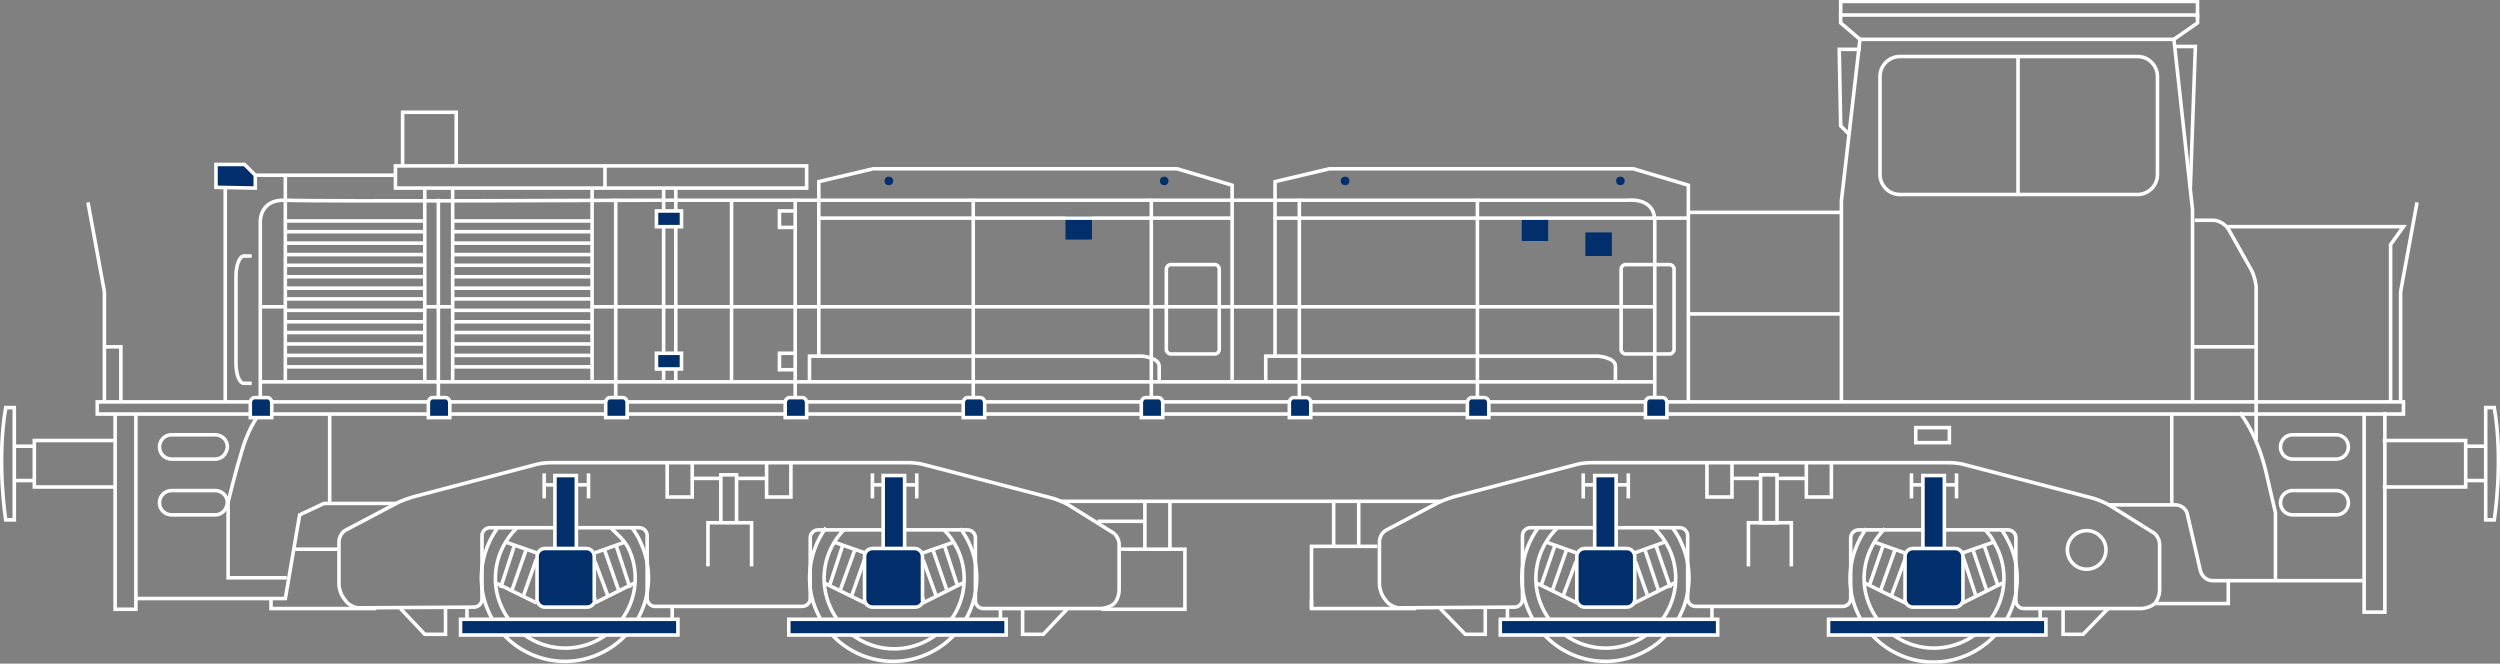 <?xml version="1.0" encoding="UTF-8"?> <!-- Generator: Adobe Illustrator 24.2.1, SVG Export Plug-In . SVG Version: 6.00 Build 0) --> <svg xmlns="http://www.w3.org/2000/svg" xmlns:xlink="http://www.w3.org/1999/xlink" version="1.1" id="Layer_1" x="0px" y="0px" viewBox="0 0 349.6 92.8" style="enable-background:new 0 0 349.6 92.8;" xml:space="preserve"><rect x="0" y="0" width="349.6" height="92.8" fill="#808080" stroke="none"/> <style type="text/css"> .st0{fill:none;stroke:#FFFFFF;stroke-width:0.5;stroke-miterlimit:10;} .st1{fill:#002F6C;stroke:#FFFFFF;stroke-width:0.5;stroke-miterlimit:10;} .st2{fill:#002F6C;} .st3{fill:#FFFFFF;stroke:#FFFFFF;stroke-width:0.5;stroke-miterlimit:10;} </style> <g> <polyline class="st0" points="16.1,61.6 4.8,61.6 4.8,68.1 16.1,68.1 "></polyline> <path class="st0" d="M0.8,57h1.2v15.7H0.8C0.8,72.7-0.5,64.5,0.8,57z"></path> <line class="st0" x1="2.1" y1="62.4" x2="4.7" y2="62.4"></line> <line class="st0" x1="2.1" y1="67.2" x2="4.7" y2="67.2"></line> </g> <g> <polyline class="st0" points="333.2,61.6 344.8,61.6 344.8,68.1 333.2,68.1 "></polyline> <path class="st0" d="M348.8,57h-1.2v15.7h1.2C348.8,72.7,350.1,64.5,348.8,57z"></path> <line class="st0" x1="347.6" y1="62.4" x2="344.9" y2="62.4"></line> <line class="st0" x1="347.6" y1="67.2" x2="344.9" y2="67.2"></line> </g> <rect x="13.6" y="56.2" class="st0" width="322.5" height="1.7"></rect> <polyline class="st0" points="330.6,58 330.6,85.6 333.5,85.6 333.5,57.6 "></polyline> <polyline class="st0" points="16.1,57.8 16.1,85.2 19,85.2 19,57.8 "></polyline> <polyline class="st0" points="12.3,28.3 14.6,40.8 14.6,56 "></polyline> <polyline class="st0" points="338,28.3 335.7,40.8 335.7,56 "></polyline> <polyline class="st0" points="14.5,48.5 16.9,48.5 16.9,56 "></polyline> <polyline class="st0" points="19.1,83.7 39.9,83.7 41.9,72 45.3,70.4 55.5,70.4 "></polyline> <path class="st0" d="M66.3,84.9c0.6,0,1.1-0.5,1.1-1.1v-8.9c0-0.6,0.5-1.1,1.1-1.1h20.9c0.6,0,1.1,0.5,1.1,1.1v8.8 c0,0.6,0.5,1.1,1.1,1.1h20.6c0.6,0,1.1-0.5,1.1-1.1v-8.5c0-0.6,0.5-1.1,1.1-1.1h20.9c0.6,0,1.1,0.5,1.1,1.1V84 c0,0.6,0.5,1.1,1.1,1.1h16.4c0.6,0,1.5-0.3,1.9-0.7c0.4-0.4,0.7-1.2,0.7-1.9v-6.4c0-0.6-0.4-1.4-1-1.7l-6.1-3.8 c-0.5-0.3-1.5-0.7-2.1-0.9L129.3,65c-0.6-0.2-1.6-0.3-2.2-0.3H77c-0.6,0-1.6,0.1-2.2,0.3l-17.1,4.5c-0.6,0.2-1.5,0.5-2.1,0.8 l-7.2,3.8c-0.6,0.3-1,1-1,1.7v5.9c0,0.6,0.3,1.5,0.7,2l0.3,0.4c0.4,0.5,1.2,0.9,1.8,0.9L66.3,84.9z"></path> <polyline class="st0" points="37.9,83.8 37.9,85.1 52.6,85.1 "></polyline> <line class="st0" x1="46.1" y1="57.8" x2="46.1" y2="70.3"></line> <path class="st0" d="M40.1,80.8h-8.2V70.2c0,0,0.9-3.8,2-7.4c1.1-3.6,2.5-5,2.5-5V31.1c0,0-0.2-3.3,3.6-3.1c4.5,0.2,50.7,0,50.7,0 h136.9c0,0,3.8-0.5,3.8,2.9s0,27,0,27"></path> <path class="st0" d="M30.1,64.2H24c-0.9,0-1.7-0.7-1.7-1.7v0c0-0.9,0.7-1.7,1.7-1.7h6.1c0.9,0,1.7,0.7,1.7,1.7v0 C31.7,63.5,31,64.2,30.1,64.2z"></path> <path class="st0" d="M30.1,72H24c-0.9,0-1.7-0.7-1.7-1.7v0c0-0.9,0.7-1.7,1.7-1.7h6.1c0.9,0,1.7,0.7,1.7,1.7v0 C31.7,71.3,31,72,30.1,72z"></path> <path class="st0" d="M326.7,64.2h-6.1c-0.9,0-1.7-0.7-1.7-1.7v0c0-0.9,0.7-1.7,1.7-1.7h6.1c0.9,0,1.7,0.7,1.7,1.7v0 C328.4,63.5,327.6,64.2,326.7,64.2z"></path> <path class="st0" d="M326.7,72h-6.1c-0.9,0-1.7-0.7-1.7-1.7v0c0-0.9,0.7-1.7,1.7-1.7h6.1c0.9,0,1.7,0.7,1.7,1.7v0 C328.4,71.3,327.6,72,326.7,72z"></path> <polyline class="st0" points="56,85.1 59.4,88.7 62.3,88.7 62.3,84.9 "></polyline> <polyline class="st0" points="149.2,85.2 145.9,88.7 143,88.7 143,84.9 "></polyline> <line class="st1" x1="65.3" y1="86.6" x2="65.3" y2="84.9"></line> <g> <path class="st0" d="M88.3,73.7c0.5,0.7,1,1.4,1.3,2.2c2.7,5.8,0.2,12.8-5.7,15.5c-5.8,2.7-12.8,0.2-15.5-5.7 c-1.9-4-1.2-8.6,1.2-11.9"></path> <path class="st0" d="M85.5,73.9c0.9,0.9,1.8,1.6,2.4,2.8c2.3,4.9,0.2,10.7-4.7,13s-10.7,0.2-13-4.7c-1.8-3.8-0.9-8.2,2-11.1"></path> <rect x="64.4" y="86.6" class="st1" width="30.4" height="2.2"></rect> <polyline class="st1" points="77.6,76.7 77.6,66.5 80.6,66.5 80.6,76.7 "></polyline> <g> <path class="st2" d="M83.2,83.8c0,0.6-0.5,1.1-1.1,1.1h-5.9c-0.6,0-1.1-0.5-1.1-1.1v-6c0-0.6,0.5-1.1,1.1-1.1H82 c0.6,0,1.1,0.5,1.1,1.1V83.8z"></path> <path class="st0" d="M83.2,83.8c0,0.6-0.5,1.1-1.1,1.1h-5.9c-0.6,0-1.1-0.5-1.1-1.1v-6c0-0.6,0.5-1.1,1.1-1.1H82 c0.6,0,1.1,0.5,1.1,1.1V83.8z"></path> </g> <g> <circle class="st2" cx="77" cy="78.9" r="0.4"></circle> <circle class="st2" cx="81.1" cy="78.9" r="0.4"></circle> <circle class="st2" cx="77" cy="83" r="0.4"></circle> <circle class="st2" cx="81.1" cy="83" r="0.4"></circle> </g> <line class="st1" x1="70.7" y1="75.8" x2="75" y2="77.3"></line> <line class="st1" x1="69.3" y1="81.5" x2="75" y2="84.3"></line> <line class="st1" x1="71.9" y1="76.4" x2="70" y2="82.2"></line> <line class="st1" x1="73.6" y1="76.8" x2="71.5" y2="82.8"></line> <line class="st1" x1="73.2" y1="83.3" x2="75" y2="78.2"></line> <line class="st1" x1="87.4" y1="75.8" x2="83.2" y2="77.3"></line> <line class="st1" x1="88.8" y1="81.5" x2="83.2" y2="84.3"></line> <line class="st1" x1="86.2" y1="76.4" x2="88.1" y2="82.2"></line> <line class="st1" x1="84.5" y1="76.8" x2="86.6" y2="82.8"></line> <line class="st1" x1="85" y1="83.3" x2="83.2" y2="78.5"></line> <line class="st1" x1="76.1" y1="66.2" x2="76.1" y2="69.7"></line> <line class="st1" x1="82.3" y1="66.2" x2="82.3" y2="69.7"></line> <line class="st0" x1="76.1" y1="67.8" x2="77.4" y2="67.8"></line> <line class="st0" x1="80.7" y1="67.8" x2="82.3" y2="67.8"></line> <line class="st1" x1="94" y1="86.8" x2="94" y2="84.9"></line> </g> <g> <path class="st0" d="M134.3,73.9c0.5,0.7,0.8,1.2,1.2,2c2.7,5.8,0.2,12.8-5.7,15.5c-5.8,2.7-12.8,0.2-15.5-5.7 c-1.9-4-1.2-8.6,1.2-11.9"></path> <path class="st0" d="M132,74.1c0.9,0.9,1.3,1.5,1.9,2.7c2.3,4.9,0.2,10.7-4.7,13s-10.7,0.2-13-4.7c-1.8-3.8-1-8.1,1.8-11"></path> <rect x="110.3" y="86.6" class="st1" width="30.4" height="2.2"></rect> <polyline class="st1" points="123.5,76.7 123.5,66.5 126.5,66.5 126.5,76.7 "></polyline> <g> <path class="st2" d="M129.1,83.8c0,0.6-0.5,1.1-1.1,1.1H122c-0.6,0-1.1-0.5-1.1-1.1v-6c0-0.6,0.5-1.1,1.1-1.1h5.9 c0.6,0,1.1,0.5,1.1,1.1V83.8z"></path> <path class="st0" d="M129.1,83.8c0,0.6-0.5,1.1-1.1,1.1H122c-0.6,0-1.1-0.5-1.1-1.1v-6c0-0.6,0.5-1.1,1.1-1.1h5.9 c0.6,0,1.1,0.5,1.1,1.1V83.8z"></path> </g> <g> <circle class="st2" cx="122.9" cy="78.9" r="0.4"></circle> <circle class="st2" cx="127" cy="78.9" r="0.4"></circle> <circle class="st2" cx="122.9" cy="83" r="0.4"></circle> <circle class="st2" cx="127" cy="83" r="0.4"></circle> </g> <line class="st1" x1="116.6" y1="75.8" x2="120.9" y2="77.3"></line> <line class="st1" x1="115.2" y1="81.5" x2="120.9" y2="84.3"></line> <line class="st1" x1="117.8" y1="76.4" x2="116" y2="81.9"></line> <line class="st1" x1="119.5" y1="77" x2="117.4" y2="82.8"></line> <line class="st1" x1="119.1" y1="83.3" x2="120.9" y2="78.2"></line> <line class="st1" x1="133.4" y1="75.8" x2="129.1" y2="77.3"></line> <line class="st1" x1="134.7" y1="81.5" x2="128.9" y2="84.4"></line> <line class="st1" x1="132.1" y1="76.4" x2="133.9" y2="81.9"></line> <line class="st1" x1="130.5" y1="77" x2="132.5" y2="82.8"></line> <line class="st1" x1="130.9" y1="83.3" x2="129.1" y2="78.3"></line> <line class="st1" x1="122" y1="66.2" x2="122" y2="69.7"></line> <line class="st1" x1="128.2" y1="66.2" x2="128.2" y2="69.7"></line> <line class="st0" x1="122" y1="67.8" x2="123.3" y2="67.8"></line> <line class="st0" x1="126.6" y1="67.8" x2="128.2" y2="67.8"></line> <line class="st1" x1="139.9" y1="86.6" x2="139.9" y2="84.9"></line> </g> <polyline class="st0" points="93.3,64.6 93.3,69.5 96.8,69.5 96.8,64.6 "></polyline> <polyline class="st0" points="107.2,64.6 107.2,69.5 110.6,69.5 110.6,64.6 "></polyline> <polyline class="st0" points="100.8,73.1 100.8,66.4 103,66.4 103,73.1 "></polyline> <line class="st0" x1="96.8" y1="66.9" x2="100.8" y2="66.9"></line> <line class="st0" x1="103" y1="66.9" x2="107" y2="66.9"></line> <polyline class="st0" points="105.1,79.2 105.1,73.1 99,73.1 99,79.2 "></polyline> <path class="st0" d="M211.8,84.9c0.6,0,1.1-0.5,1.1-1.1v-8.9c0-0.6,0.5-1.1,1.1-1.1h20.9c0.6,0,1.1,0.5,1.1,1.1v8.8 c0,0.6,0.5,1.1,1.1,1.1h20.6c0.6,0,1.1-0.5,1.1-1.1v-8.5c0-0.6,0.5-1.1,1.1-1.1h20.9c0.6,0,1.1,0.5,1.1,1.1V84 c0,0.6,0.5,1.1,1.1,1.1h16.4c0.6,0,1.5-0.3,1.9-0.7c0.4-0.4,0.7-1.2,0.7-1.9v-6.4c0-0.6-0.4-1.4-1-1.7l-6.1-3.8 c-0.5-0.3-1.5-0.7-2.1-0.9L274.8,65c-0.6-0.2-1.6-0.3-2.2-0.3h-50.1c-0.6,0-1.6,0.1-2.2,0.3l-17.1,4.5c-0.6,0.2-1.5,0.5-2.1,0.8 l-7.2,3.8c-0.6,0.3-1,1-1,1.7v5.9c0,0.6,0.3,1.5,0.7,2l0.3,0.4c0.4,0.5,1.2,0.9,1.8,0.9L211.8,84.9z"></path> <polyline class="st0" points="183.4,83.8 183.4,85.1 198,85.1 "></polyline> <polyline class="st0" points="201.4,85.1 204.9,88.7 207.7,88.7 207.7,84.9 "></polyline> <polyline class="st0" points="294.8,85.1 291.3,88.7 288.5,88.7 288.5,84.9 "></polyline> <line class="st1" x1="210.8" y1="86.6" x2="210.8" y2="84.9"></line> <g> <path class="st0" d="M233.8,73.7c0.5,0.7,1,1.4,1.3,2.2c2.7,5.8,0.2,12.8-5.7,15.5c-5.8,2.7-12.8,0.2-15.5-5.7 c-1.9-4-1.2-8.6,1.2-11.9"></path> <path class="st0" d="M231.3,73.8c0.9,0.9,1.5,1.7,2.1,2.9c2.3,4.9,0.2,10.7-4.7,13s-10.7,0.2-13-4.7c-1.8-3.8-0.9-8.2,2-11.1"></path> <rect x="209.8" y="86.6" class="st1" width="30.4" height="2.2"></rect> <polyline class="st1" points="223,76.7 223,66.5 226,66.5 226,76.7 "></polyline> <g> <path class="st2" d="M228.6,83.8c0,0.6-0.5,1.1-1.1,1.1h-5.9c-0.6,0-1.1-0.5-1.1-1.1v-6c0-0.6,0.5-1.1,1.1-1.1h5.9 c0.6,0,1.1,0.5,1.1,1.1V83.8z"></path> <path class="st0" d="M228.6,83.8c0,0.6-0.5,1.1-1.1,1.1h-5.9c-0.6,0-1.1-0.5-1.1-1.1v-6c0-0.6,0.5-1.1,1.1-1.1h5.9 c0.6,0,1.1,0.5,1.1,1.1V83.8z"></path> </g> <g> <circle class="st2" cx="222.5" cy="78.9" r="0.4"></circle> <circle class="st2" cx="226.6" cy="78.9" r="0.4"></circle> <circle class="st2" cx="222.5" cy="83" r="0.4"></circle> <circle class="st2" cx="226.6" cy="83" r="0.4"></circle> </g> <line class="st1" x1="216.2" y1="75.8" x2="220.4" y2="77.3"></line> <line class="st1" x1="214.8" y1="81.5" x2="220.5" y2="84.3"></line> <line class="st1" x1="217.4" y1="76.4" x2="215.5" y2="81.9"></line> <line class="st1" x1="219.1" y1="76.8" x2="217" y2="82.8"></line> <line class="st1" x1="218.6" y1="83.3" x2="220.4" y2="78.5"></line> <line class="st1" x1="232.8" y1="75.8" x2="228.6" y2="77.3"></line> <line class="st1" x1="234.2" y1="81.5" x2="228.4" y2="84.4"></line> <line class="st1" x1="231.6" y1="76.4" x2="233.6" y2="82.2"></line> <line class="st1" x1="230" y1="76.8" x2="232" y2="82.8"></line> <line class="st1" x1="230.4" y1="83.3" x2="228.7" y2="78.5"></line> <line class="st1" x1="221.4" y1="66.2" x2="221.4" y2="69.7"></line> <line class="st1" x1="227.7" y1="66.2" x2="227.7" y2="69.7"></line> <line class="st0" x1="221.4" y1="67.8" x2="222.9" y2="67.8"></line> <line class="st0" x1="226.1" y1="67.8" x2="227.7" y2="67.8"></line> <line class="st1" x1="239.4" y1="86.6" x2="239.4" y2="84.9"></line> </g> <g> <path class="st0" d="M279.9,74.1c0.5,0.7,0.7,1.1,1.1,1.9c2.7,5.8,0.2,12.8-5.7,15.5c-5.8,2.7-12.8,0.2-15.5-5.7 c-1.9-4-1.2-8.6,1.2-11.9"></path> <path class="st0" d="M277.5,74c0.9,0.9,1.2,1.5,1.8,2.7c2.3,4.9,0.2,10.7-4.7,13s-10.7,0.2-13-4.7c-1.8-3.8-0.9-8.2,2-11.1"></path> <rect x="255.7" y="86.6" class="st1" width="30.4" height="2.2"></rect> <polyline class="st1" points="268.9,76.7 268.9,66.5 271.9,66.5 271.9,76.7 "></polyline> <g> <path class="st2" d="M274.5,83.8c0,0.6-0.5,1.1-1.1,1.1h-5.9c-0.6,0-1.1-0.5-1.1-1.1v-6c0-0.6,0.5-1.1,1.1-1.1h5.9 c0.6,0,1.1,0.5,1.1,1.1V83.8z"></path> <path class="st0" d="M274.5,83.8c0,0.6-0.5,1.1-1.1,1.1h-5.9c-0.6,0-1.1-0.5-1.1-1.1v-6c0-0.6,0.5-1.1,1.1-1.1h5.9 c0.6,0,1.1,0.5,1.1,1.1V83.8z"></path> </g> <g> <circle class="st2" cx="268.4" cy="78.9" r="0.4"></circle> <circle class="st2" cx="272.5" cy="78.9" r="0.4"></circle> <circle class="st2" cx="268.4" cy="83" r="0.4"></circle> <circle class="st2" cx="272.5" cy="83" r="0.4"></circle> </g> <line class="st1" x1="262.1" y1="75.8" x2="266.3" y2="77.3"></line> <line class="st1" x1="260.7" y1="81.5" x2="266.6" y2="84.4"></line> <line class="st1" x1="263.3" y1="76.4" x2="261.4" y2="81.9"></line> <line class="st1" x1="265" y1="76.9" x2="262.9" y2="82.8"></line> <line class="st1" x1="264.5" y1="83.3" x2="266.4" y2="78.2"></line> <line class="st1" x1="278.8" y1="75.8" x2="274.5" y2="77.3"></line> <line class="st1" x1="280.1" y1="81.5" x2="274.3" y2="84.4"></line> <line class="st1" x1="277.5" y1="76.4" x2="279.4" y2="81.9"></line> <line class="st1" x1="275.9" y1="76.9" x2="277.9" y2="82.8"></line> <line class="st1" x1="276.3" y1="83.3" x2="274.5" y2="77.8"></line> <line class="st1" x1="267.3" y1="66.2" x2="267.3" y2="69.7"></line> <line class="st1" x1="273.6" y1="66.2" x2="273.6" y2="69.7"></line> <line class="st0" x1="267.3" y1="67.8" x2="268.9" y2="67.8"></line> <line class="st0" x1="272" y1="67.8" x2="273.6" y2="67.8"></line> <line class="st1" x1="285.3" y1="86.6" x2="285.3" y2="84.9"></line> </g> <polyline class="st0" points="238.7,64.6 238.7,69.5 242.2,69.5 242.2,64.6 "></polyline> <polyline class="st0" points="252.6,64.6 252.6,69.5 256.1,69.5 256.1,64.6 "></polyline> <rect x="246.2" y="66.4" class="st0" width="2.3" height="6.7"></rect> <line class="st0" x1="242.3" y1="66.9" x2="246.2" y2="66.9"></line> <line class="st0" x1="248.5" y1="66.9" x2="252.6" y2="66.9"></line> <polyline class="st0" points="250.5,79.2 250.5,73.1 244.5,73.1 244.5,79.2 "></polyline> <polyline class="st0" points="183.4,85.1 183.4,76.4 192.6,76.4 "></polyline> <polyline class="st0" points="154,85.2 165.7,85.2 165.7,76.8 156.4,76.8 "></polyline> <line class="st0" x1="148.4" y1="70.1" x2="201.7" y2="70.1"></line> <g> <line class="st0" x1="163.6" y1="70.2" x2="163.6" y2="76.8"></line> <line class="st0" x1="160.1" y1="70.2" x2="160.1" y2="76.8"></line> </g> <g> <line class="st0" x1="190" y1="70.2" x2="190" y2="76.4"></line> <line class="st0" x1="186.5" y1="70.2" x2="186.5" y2="76.4"></line> </g> <polyline class="st0" points="31.5,56.2 31.5,24.5 55.4,24.5 "></polyline> <polygon class="st1" points="35.7,24.5 34.2,23 30.2,23 30.2,26.2 35.7,26.3 "></polygon> <rect x="55.3" y="23.2" class="st0" width="57.5" height="3.1"></rect> <line class="st0" x1="84.6" y1="23.2" x2="84.6" y2="26.4"></line> <polyline class="st0" points="56.3,23.1 56.3,15.7 63.8,15.7 63.8,23.1 "></polyline> <path class="st0" d="M35.2,35.8c0,0-0.5,0-1.1,0c-0.6,0-1.1,1.3-1.1,2.8v12.2c0,1.6,0.5,2.8,1.1,2.8c0.6,0,1.1,0,1.1,0"></path> <line class="st0" x1="82.6" y1="42.9" x2="231.5" y2="42.9"></line> <line class="st0" x1="59.4" y1="42.9" x2="63.1" y2="42.9"></line> <line class="st0" x1="36.3" y1="42.9" x2="39.7" y2="42.9"></line> <line class="st0" x1="206.6" y1="27.8" x2="206.6" y2="58"></line> <line class="st0" x1="181.7" y1="27.8" x2="181.7" y2="58"></line> <line class="st0" x1="161" y1="27.8" x2="161" y2="58"></line> <line class="st0" x1="136.1" y1="27.8" x2="136.1" y2="58"></line> <line class="st0" x1="111.2" y1="27.8" x2="111.2" y2="58"></line> <line class="st0" x1="86.1" y1="27.8" x2="86.1" y2="58"></line> <line class="st0" x1="61.3" y1="27.8" x2="61.3" y2="58"></line> <path class="st1" d="M62.8,58.4h-2.9v-2.1c0-0.4,0.3-0.7,0.6-0.7h1.8c0.3,0,0.6,0.3,0.6,0.7V58.4z"></path> <path class="st1" d="M87.6,58.4h-2.9v-2.1c0-0.4,0.3-0.7,0.6-0.7h1.8c0.3,0,0.6,0.3,0.6,0.7V58.4z"></path> <path class="st1" d="M112.7,58.4h-2.9v-2.1c0-0.4,0.3-0.7,0.6-0.7h1.8c0.3,0,0.6,0.3,0.6,0.7V58.4z"></path> <path class="st1" d="M137.6,58.4h-2.9v-2.1c0-0.4,0.3-0.7,0.6-0.7h1.8c0.3,0,0.6,0.3,0.6,0.7V58.4z"></path> <path class="st1" d="M162.5,58.4h-2.9v-2.1c0-0.4,0.3-0.7,0.6-0.7h1.8c0.3,0,0.6,0.3,0.6,0.7V58.4z"></path> <path class="st1" d="M183.2,58.4h-2.9v-2.1c0-0.4,0.3-0.7,0.6-0.7h1.8c0.3,0,0.6,0.3,0.6,0.7V58.4z"></path> <path class="st1" d="M208.1,58.4h-2.9v-2.1c0-0.4,0.3-0.7,0.6-0.7h1.8c0.3,0,0.6,0.3,0.6,0.7V58.4z"></path> <path class="st1" d="M233,58.4h-2.9v-2.1c0-0.4,0.3-0.7,0.6-0.7h1.8c0.3,0,0.6,0.3,0.6,0.7V58.4z"></path> <path class="st1" d="M37.9,58.4H35v-2.1c0-0.4,0.3-0.7,0.6-0.7h1.8c0.3,0,0.6,0.3,0.6,0.7V58.4z"></path> <line class="st3" x1="39.9" y1="24.4" x2="39.9" y2="53.3"></line> <line class="st1" x1="59.4" y1="26.4" x2="59.4" y2="53.3"></line> <line class="st1" x1="36.4" y1="53.4" x2="231.5" y2="53.4"></line> <line class="st0" x1="39.9" y1="30.9" x2="59.5" y2="30.9"></line> <line class="st0" x1="39.9" y1="32.4" x2="59.5" y2="32.4"></line> <line class="st0" x1="39.9" y1="34" x2="59.5" y2="34"></line> <line class="st0" x1="39.9" y1="35.6" x2="59.5" y2="35.6"></line> <line class="st0" x1="39.9" y1="37.1" x2="59.5" y2="37.1"></line> <line class="st0" x1="39.9" y1="38.7" x2="59.5" y2="38.7"></line> <line class="st0" x1="39.9" y1="40.3" x2="59.5" y2="40.3"></line> <line class="st0" x1="39.9" y1="41.8" x2="59.5" y2="41.8"></line> <line class="st0" x1="39.9" y1="43.4" x2="59.5" y2="43.4"></line> <line class="st0" x1="39.9" y1="45" x2="59.5" y2="45"></line> <line class="st0" x1="39.9" y1="46.5" x2="59.5" y2="46.5"></line> <line class="st0" x1="39.9" y1="48.1" x2="59.5" y2="48.1"></line> <line class="st0" x1="39.9" y1="49.7" x2="59.5" y2="49.7"></line> <line class="st0" x1="39.9" y1="51.3" x2="59.5" y2="51.3"></line> <line class="st3" x1="63.3" y1="26.3" x2="63.3" y2="53.3"></line> <line class="st1" x1="82.8" y1="26.4" x2="82.8" y2="53.3"></line> <line class="st0" x1="63.3" y1="30.9" x2="82.9" y2="30.9"></line> <line class="st0" x1="63.3" y1="32.4" x2="82.9" y2="32.4"></line> <line class="st0" x1="63.3" y1="34" x2="82.9" y2="34"></line> <line class="st0" x1="63.3" y1="35.6" x2="82.9" y2="35.6"></line> <line class="st0" x1="63.3" y1="37.1" x2="82.9" y2="37.1"></line> <line class="st0" x1="63.3" y1="38.7" x2="82.9" y2="38.7"></line> <line class="st0" x1="63.3" y1="40.3" x2="82.9" y2="40.3"></line> <line class="st0" x1="63.3" y1="41.8" x2="82.9" y2="41.8"></line> <line class="st0" x1="63.3" y1="43.4" x2="82.9" y2="43.4"></line> <line class="st0" x1="63.3" y1="45" x2="82.9" y2="45"></line> <line class="st0" x1="63.3" y1="46.5" x2="82.9" y2="46.5"></line> <line class="st0" x1="63.3" y1="48.1" x2="82.9" y2="48.1"></line> <line class="st0" x1="63.3" y1="49.7" x2="82.9" y2="49.7"></line> <line class="st0" x1="63.3" y1="51.3" x2="82.9" y2="51.3"></line> <line class="st0" x1="92.8" y1="26.3" x2="92.8" y2="53.4"></line> <line class="st0" x1="94.5" y1="26.3" x2="94.5" y2="53.4"></line> <rect x="91.8" y="29.5" class="st1" width="3.5" height="2.2"></rect> <rect x="91.8" y="49.4" class="st1" width="3.5" height="2.2"></rect> <polyline class="st0" points="111,31.8 109,31.8 109,29.5 111,29.5 "></polyline> <polyline class="st0" points="111.2,51.7 109,51.7 109,49.4 111.2,49.4 "></polyline> <line class="st1" x1="102.3" y1="28" x2="102.3" y2="53.3"></line> <polyline class="st0" points="172.3,53.5 172.3,25.9 164.6,23.6 122.1,23.6 114.5,25.4 114.5,28.3 114.5,49.9 "></polyline> <rect x="149" y="30.2" class="st2" width="3.7" height="3.3"></rect> <path class="st0" d="M170.5,48.9c0,0.3-0.3,0.6-0.6,0.6h-6.2c-0.3,0-0.6-0.3-0.6-0.6V37.6c0-0.3,0.3-0.6,0.6-0.6h6.2 c0.3,0,0.6,0.3,0.6,0.6V48.9z"></path> <path class="st0" d="M234.1,48.9c0,0.3-0.3,0.6-0.6,0.6h-6.2c-0.3,0-0.6-0.3-0.6-0.6V37.6c0-0.3,0.3-0.6,0.6-0.6h6.2 c0.3,0,0.6,0.3,0.6,0.6V48.9z"></path> <circle class="st2" cx="124.3" cy="25.3" r="0.6"></circle> <circle class="st2" cx="162.8" cy="25.3" r="0.6"></circle> <path class="st0" d="M113.2,53.5v-3.7h46.5c0,0,2.4,0.2,2.4,1.4c0,1.3,0,2.2,0,2.2"></path> <polyline class="st0" points="236.1,56.1 236.1,25.9 228.4,23.6 185.9,23.6 178.3,25.4 178.3,28.3 178.3,49.9 "></polyline> <circle class="st2" cx="188.1" cy="25.3" r="0.6"></circle> <circle class="st2" cx="226.6" cy="25.3" r="0.6"></circle> <path class="st0" d="M177,53.5v-3.7h46.5c0,0,2.4,0.2,2.4,1.4c0,1.3,0,2.2,0,2.2"></path> <line class="st0" x1="235.9" y1="29.7" x2="257.5" y2="29.7"></line> <line class="st0" x1="235.9" y1="43.9" x2="257.7" y2="43.9"></line> <polyline class="st0" points="257.5,56.1 257.5,28.1 260.1,5.5 304,5.5 306.6,29.3 306.6,56 "></polyline> <path class="st0" d="M301.7,24.4c0,1.6-1.3,2.8-2.8,2.8h-33.2c-1.6,0-2.8-1.3-2.8-2.8V10.7c0-1.6,1.3-2.8,2.8-2.8h33.2 c1.6,0,2.8,1.3,2.8,2.8V24.4z"></path> <line class="st0" x1="282.2" y1="8" x2="282.2" y2="27"></line> <path class="st0" d="M260.3,5.5"></path> <polyline class="st0" points="304,5.5 307.3,3.2 307.3,2.1 257.4,2.1 257.4,3.2 260.1,5.5 "></polyline> <polyline class="st0" points="258.7,18.9 257.4,17.6 257.2,6.9 260.2,6.9 "></polyline> <polyline class="st0" points="257.4,2.3 257.4,0.2 307.3,0.2 307.3,2.7 "></polyline> <polyline class="st0" points="304.1,6.5 307,6.5 306.3,26.2 "></polyline> <path class="st0" d="M306.9,30.8h2.6c0.8,0,1.7,0.6,2.1,1.2l3.2,5.7c0.4,0.7,0.7,1.9,0.7,2.5v21.3"></path> <line class="st0" x1="306.6" y1="48.5" x2="315.3" y2="48.5"></line> <polyline class="st0" points="311.4,31.7 336.1,31.7 334.3,34.2 334.3,56.2 "></polyline> <path class="st0" d="M294.9,70.6h9.3c0.8,0,1.6,0.6,1.7,1.4l1.8,7.8c0.2,0.8,0.9,1.4,1.7,1.4h21"></path> <line class="st0" x1="303.7" y1="57.8" x2="303.7" y2="70.6"></line> <polyline class="st0" points="301.4,84.4 311.6,84.4 311.6,81 "></polyline> <path class="st0" d="M313.2,57.7c0,0,2.4,2.8,3.7,8.4s1.3,5.6,1.3,5.6v9.6"></path> <rect x="267.9" y="59.8" class="st0" width="4.7" height="2.1"></rect> <circle class="st0" cx="291.8" cy="76.9" r="2.7"></circle> <line class="st0" x1="40.9" y1="76.8" x2="47.4" y2="76.8"></line> <line class="st0" x1="153.5" y1="72.9" x2="160.1" y2="72.9"></line> <line class="st0" x1="114.3" y1="30.5" x2="172.3" y2="30.5"></line> <rect x="212.8" y="30.4" class="st2" width="3.7" height="3.3"></rect> <rect x="221.7" y="32.5" class="st2" width="3.7" height="3.3"></rect> <line class="st0" x1="178.1" y1="30.5" x2="236.1" y2="30.5"></line> </svg> 